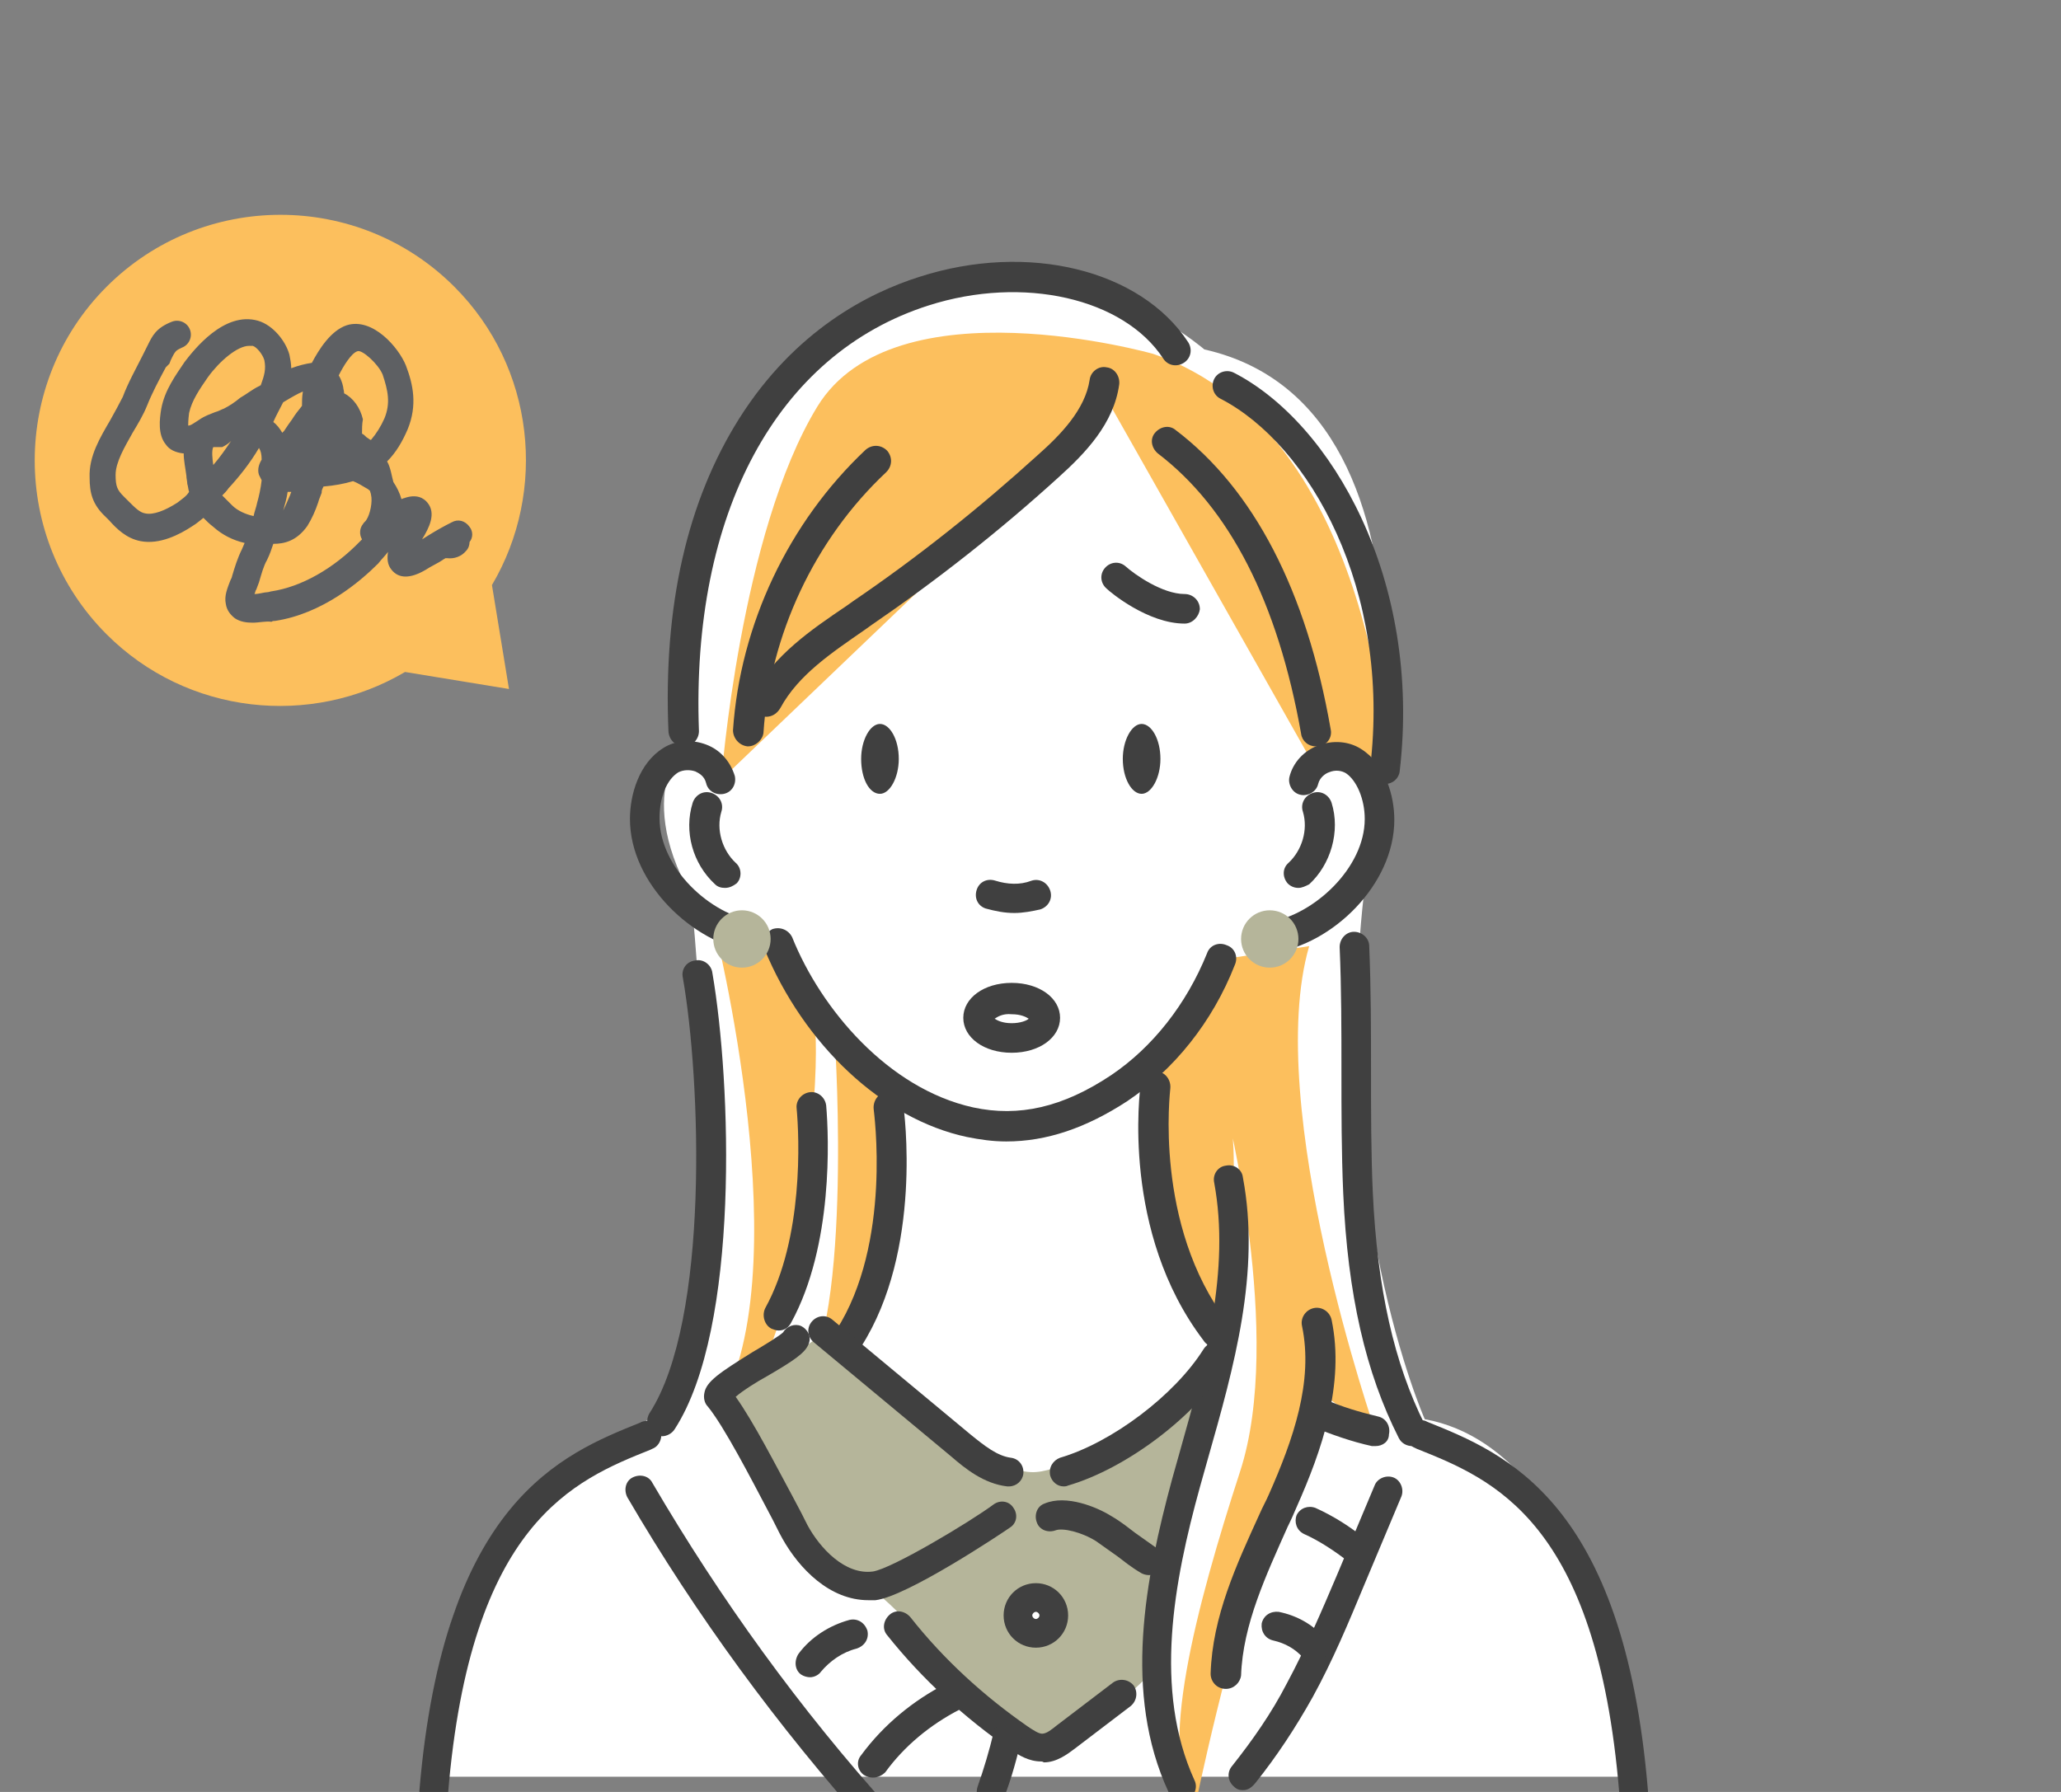 <?xml version="1.0" encoding="utf-8"?>
<!-- Generator: Adobe Illustrator 28.2.0, SVG Export Plug-In . SVG Version: 6.00 Build 0)  -->
<svg version="1.1" id="レイヤー_1" xmlns="http://www.w3.org/2000/svg" xmlns:xlink="http://www.w3.org/1999/xlink" x="0px"
	 y="0px" viewBox="0 0 230 200" style="enable-background:new 0 0 230 200;" xml:space="preserve">
<rect x="0" y="0" width="230" height="200" fill="#808080" stroke="none"/>
<style type="text/css">
	.st0{clip-path:url(#SVGID_00000134948719112920460460000017178798915863937688_);}
	.st1{fill:#FFFFFF;}
	.st2{fill:#FCBF5D;}
	.st3{fill:#B5B59A;}
	.st4{fill:#404040;}
	.st5{fill:#FFFFCC;}
	.st6{fill:#5E6063;}
</style>
<g>
	<defs>
		<rect id="SVGID_1_" width="230" height="200"/>
	</defs>
	<clipPath id="SVGID_00000138559242020588439690000008372516735383982208_">
		<use xlink:href="#SVGID_1_"  style="overflow:visible;"/>
	</clipPath>
	<g style="clip-path:url(#SVGID_00000138559242020588439690000008372516735383982208_);">
		<g>
			<path class="st1" d="M48.8,198.3h134c0,0-4-36.3-23.8-39.9c0,0-11-24.7-6.6-60.3c0,0,11.7-52.4-18-59.1c0,0-27.5-23.8-49.9,6.9
				c0,0-10.8,17.7-7.5,36.2c0,0-6.6,5.8,0.1,17.8c0,0,5.5,50-5.2,58.9C71.9,158.7,45.7,167.2,48.8,198.3z"/>
		</g>
		<g>
			<path class="st2" d="M128.7,39.5c0,0-28.9-8.2-37.5,5.9S80.5,87,80.5,87L124,45.4l22,38.9l9,2.7C155,87,153.8,48.1,128.7,39.5z"
				/>
		</g>
		<g>
			<path class="st2" d="M93.2,116.7c0,0,2.1,33.1-4.4,38.7c0,0,11.1-8,10.8-29.7l-0.1-4.4L93.2,116.7z"/>
		</g>
		<g>
			<path class="st2" d="M79.6,102.9c0,0,10.2,40.1,0.1,55.1c0,0,6.7-0.5,9.7-21.9c2.9-21.4,1.1-23.9,1.1-23.9l-2.7-6.6L79.6,102.9z"
				/>
		</g>
		<g>
			<path class="st2" d="M136.8,123.6c0,0,6.5,25.5,1.6,40.6c-4.9,15.1-9.4,31.9-5,37.3c0,0,3.8-18.4,7.7-28.6
				c3.9-10.2,6.7-9.7,6.2-17.5l6.2,4.4c0,0-12.6-36.3-7.4-54.2l-9.9,1.5l-7.3,14.3c0,0,1.9,28.2,7.3,28.1
				C136.2,149.5,139.1,127.1,136.8,123.6z"/>
		</g>
		<g>
			<path class="st3" d="M91.1,149.4l-9.9,7c0,0,11.7,21.1,14.8,20.6c3.1-0.5,16.4,18.3,19.6,18.9c3.2,0.6,13.3-9.6,13.3-9.6
				l6.7-34.8c0,0-13.4,12.3-20,12.8C109,164.8,91.1,149.4,91.1,149.4z"/>
		</g>
		<g>
			<path class="st4" d="M76.3,83.3c-0.9,0-1.6-0.7-1.7-1.6c-0.6-14.1,2.1-25.8,7.9-35c6.2-9.8,14.4-14,20.1-15.8
				c12.1-3.9,24.7-0.8,30,7.3c0.5,0.8,0.3,1.8-0.5,2.3c-0.8,0.5-1.8,0.3-2.3-0.5c-4.4-6.7-15.6-9.3-26.2-5.9
				C86.7,39.5,77.1,57.3,78,81.6C78,82.5,77.3,83.3,76.3,83.3C76.4,83.3,76.4,83.3,76.3,83.3z"/>
		</g>
		<g>
			<path class="st5" d="M128.9,121.4L128.9,121.4C128.9,121.3,128.9,121.3,128.9,121.4z"/>
		</g>
		<g>
			<path class="st4" d="M153.5,161.4c-0.1,0-0.3,0-0.4,0c-2.3-0.5-4.5-1.3-6.5-2.1c-0.8-0.4-1.2-1.3-0.9-2.2
				c0.4-0.8,1.3-1.2,2.2-0.9c1.8,0.8,3.8,1.4,5.9,1.9c0.9,0.2,1.4,1.1,1.2,2C155,160.9,154.3,161.4,153.5,161.4z"/>
		</g>
		<g>
			<path class="st4" d="M135.6,150.3c-0.5,0-1-0.2-1.3-0.7c-9.2-12.1-7.1-27.9-7-28.6c0.1-0.9,1-1.5,1.9-1.4c0.9,0.1,1.5,1,1.4,1.9
				c0,0.2-1.9,15.2,6.4,26.1c0.6,0.7,0.4,1.8-0.3,2.3C136.3,150.2,136,150.3,135.6,150.3z"/>
		</g>
		<g>
			<path class="st4" d="M94.7,151.1c-0.3,0-0.6-0.1-0.9-0.3c-0.8-0.5-1-1.5-0.5-2.3c6.3-9.8,4.2-24.5,4.2-24.7
				c-0.1-0.9,0.5-1.8,1.4-1.9c0.9-0.1,1.8,0.5,1.9,1.4c0.1,0.7,2.2,16.2-4.7,27C95.8,150.8,95.3,151.1,94.7,151.1z"/>
		</g>
		<g>
			<path class="st4" d="M141.9,106.2c-0.8,0-1.5-0.6-1.6-1.4c-0.1-0.9,0.5-1.8,1.4-1.9c4.9-0.8,10.6-6,10.6-11.5
				c0-2.2-0.9-4.3-2.1-5.1c-0.5-0.3-1.2-0.4-1.9-0.1c-0.3,0.1-1,0.5-1.2,1.3c-0.2,0.9-1.2,1.4-2,1.2c-0.9-0.2-1.4-1.2-1.2-2
				c0.4-1.6,1.6-2.9,3.2-3.5c1.6-0.6,3.4-0.5,4.8,0.4c2.7,1.7,3.7,5.2,3.7,7.9c0,7.3-7,13.9-13.4,14.8
				C142,106.2,141.9,106.2,141.9,106.2z"/>
		</g>
		<g>
			<path class="st4" d="M154.6,87.5c-0.1,0-0.1,0-0.2,0c-0.9-0.1-1.6-0.9-1.5-1.8c2.4-19.9-6.8-36.1-16.7-41.2
				c-0.8-0.4-1.1-1.4-0.7-2.2c0.4-0.8,1.4-1.1,2.2-0.7c10.9,5.6,21,23.1,18.5,44.5C156.1,86.9,155.4,87.5,154.6,87.5z"/>
		</g>
		<g>
			<path class="st4" d="M144.9,99.1c-0.5,0-0.9-0.2-1.2-0.5c-0.6-0.7-0.6-1.7,0.1-2.3c1.5-1.4,2.2-3.7,1.6-5.7
				c-0.3-0.9,0.2-1.8,1.1-2.1c0.9-0.3,1.8,0.2,2.1,1.1c1,3.2-0.1,6.9-2.5,9.1C145.7,98.9,145.3,99.1,144.9,99.1z"/>
		</g>
		<g>
			<path class="st4" d="M84,106.2c-0.1,0-0.2,0-0.3,0c-6.3-1-13.4-7.5-13.4-14.8c0-2.7,1-6.2,3.7-7.9c1.4-0.9,3.2-1,4.8-0.4
				c1.6,0.6,2.7,1.9,3.2,3.5c0.2,0.9-0.3,1.8-1.2,2c-0.9,0.2-1.8-0.3-2-1.2c-0.2-0.8-0.8-1.1-1.2-1.3c-0.6-0.2-1.3-0.2-1.9,0.1
				c-1.3,0.8-2.1,2.8-2.1,5.1c0,5.6,5.7,10.8,10.6,11.5c0.9,0.1,1.5,1,1.4,1.9C85.5,105.6,84.8,106.2,84,106.2z"/>
		</g>
		<g>
			<path class="st4" d="M80.9,99.1c-0.4,0-0.8-0.1-1.1-0.4c-2.5-2.3-3.5-5.9-2.5-9.1c0.3-0.9,1.2-1.4,2.1-1.1
				c0.9,0.3,1.4,1.2,1.1,2.1c-0.6,2,0.1,4.3,1.6,5.7c0.7,0.6,0.7,1.7,0.1,2.3C81.8,98.9,81.4,99.1,80.9,99.1z"/>
		</g>
		<g>
			<path class="st4" d="M113.2,101.9c-1.1,0-2.1-0.2-3.2-0.5c-0.9-0.3-1.3-1.2-1-2.1c0.3-0.9,1.2-1.3,2.1-1c1.3,0.4,2.7,0.5,4,0
				c0.9-0.3,1.8,0.2,2.1,1.1c0.3,0.9-0.2,1.8-1.1,2.1C115.2,101.7,114.2,101.9,113.2,101.9z"/>
		</g>
		<g>
			<path class="st4" d="M112.3,127.4c-1.5,0-2.9-0.2-4.4-0.5c-9.4-2-18.2-10.3-22.6-21c-0.3-0.9,0.1-1.8,0.9-2.2
				c0.9-0.3,1.8,0.1,2.2,0.9c3.2,8,10.7,16.9,20.2,19c5.1,1.1,10,0,15.4-3.6c4.6-3.1,8.4-7.9,10.7-13.6c0.3-0.9,1.3-1.3,2.2-0.9
				c0.9,0.3,1.3,1.3,0.9,2.2c-2.5,6.4-6.8,11.7-12,15.2C121.2,125.9,116.8,127.4,112.3,127.4z"/>
		</g>
		<g>
			<path class="st4" d="M100.3,84.7c0,2.1-1,3.9-2.1,3.9c-1.2,0-2.1-1.7-2.1-3.9c0-2.1,1-3.9,2.1-3.9
				C99.3,80.8,100.3,82.5,100.3,84.7z"/>
		</g>
		<g>
			<path class="st4" d="M129.5,84.7c0,2.1-1,3.9-2.1,3.9s-2.1-1.7-2.1-3.9c0-2.1,1-3.9,2.1-3.9S129.5,82.5,129.5,84.7z"/>
		</g>
		<g>
			<path class="st4" d="M146.8,83.3c-0.8,0-1.5-0.6-1.6-1.4c-2.6-14.7-8-25.2-16-31.3c-0.7-0.6-0.9-1.6-0.3-2.3
				c0.6-0.7,1.6-0.9,2.3-0.3c8.7,6.6,14.6,17.9,17.3,33.4c0.2,0.9-0.4,1.8-1.4,1.9C147,83.3,146.9,83.3,146.8,83.3z"/>
		</g>
		<g>
			<path class="st4" d="M85.5,80c-0.3,0-0.5-0.1-0.8-0.2c-0.8-0.4-1.1-1.5-0.7-2.3c2.4-4.4,6.5-7.2,10.5-9.9l0.7-0.5
				c7.2-4.9,14.1-10.4,20.6-16.3c2.6-2.3,5.3-5.1,5.8-8.4c0.1-0.9,1-1.6,1.9-1.4c0.9,0.1,1.5,1,1.4,1.9c-0.6,4.4-3.8,7.7-6.8,10.4
				c-6.6,6-13.6,11.5-20.9,16.5l-0.7,0.5c-3.6,2.5-7.4,5-9.4,8.7C86.7,79.7,86.1,80,85.5,80z"/>
		</g>
		<g>
			<path class="st4" d="M83.5,83.3c0,0-0.1,0-0.1,0c-0.9-0.1-1.6-0.9-1.6-1.8c0.8-11.8,6.2-23.2,14.8-31.3c0.7-0.6,1.7-0.6,2.4,0.1
				c0.6,0.7,0.6,1.7-0.1,2.4c-8,7.5-13,18.2-13.7,29.1C85.1,82.6,84.3,83.3,83.5,83.3z"/>
		</g>
		<g>
			<path class="st4" d="M182.3,201.6c-0.8,0-1.5-0.6-1.6-1.5c-2.5-30.4-14.1-35-22.6-38.4l-0.2-0.1c-0.8-0.3-1.2-1.3-0.9-2.1
				c0.3-0.8,1.3-1.2,2.1-0.9l0.2,0.1c8.7,3.5,21.9,8.8,24.6,41.1c0.1,0.9-0.6,1.7-1.5,1.7C182.4,201.6,182.4,201.6,182.3,201.6z"/>
		</g>
		<g>
			<path class="st4" d="M48.4,201.6c0,0-0.1,0-0.1,0c-0.9-0.1-1.5-0.8-1.5-1.7c2.7-32.3,15.9-37.6,24.6-41.1l0.2-0.1
				c0.8-0.3,1.8,0.1,2.1,0.9c0.3,0.8-0.1,1.8-0.9,2.1l-0.2,0.1c-8.5,3.4-20.1,8.1-22.6,38.4C49.9,201,49.2,201.6,48.4,201.6z"/>
		</g>
		<g>
			<path class="st4" d="M157.6,161.4c-0.6,0-1.2-0.3-1.5-0.9c-3.7-7.3-5.7-16-6.2-27.3c-0.2-4.6-0.2-9.2-0.2-13.7
				c0-4.5,0-9.2-0.2-13.8c0-0.9,0.7-1.7,1.6-1.7c0.9,0,1.7,0.7,1.7,1.6c0.2,4.7,0.2,9.4,0.2,13.9c0,4.5,0,9.1,0.2,13.6
				c0.5,10.8,2.4,19.1,5.8,25.9c0.4,0.8,0.1,1.8-0.7,2.2C158.1,161.3,157.8,161.4,157.6,161.4z"/>
		</g>
		<g>
			<path class="st4" d="M73.9,160.3c-0.3,0-0.6-0.1-0.9-0.3c-0.8-0.5-1-1.5-0.5-2.3c6.7-10.4,5.7-37.2,3.7-48.6
				c-0.2-0.9,0.4-1.8,1.4-1.9c0.9-0.2,1.8,0.5,1.9,1.4c2.1,12.2,3.1,39.6-4.2,50.9C75,160,74.4,160.3,73.9,160.3z"/>
		</g>
		<g>
			<path class="st4" d="M86.9,148.5c-0.3,0-0.5-0.1-0.8-0.2c-0.8-0.4-1.1-1.5-0.7-2.3c4.3-7.8,3.8-19.1,3.5-22.3
				c-0.1-0.9,0.6-1.7,1.5-1.8c0.9-0.1,1.7,0.6,1.8,1.5c0.3,3.5,0.8,15.6-3.9,24.2C88,148.2,87.5,148.5,86.9,148.5z"/>
		</g>
		<g>
			<path class="st4" d="M131.9,201c-0.6,0-1.2-0.4-1.5-1c-5.1-11-2.6-23.8,0.4-34.9c0.3-1.1,0.6-2.1,0.9-3.2
				c2.8-9.9,5.6-20.1,3.8-29.9c-0.2-0.9,0.4-1.8,1.3-1.9c0.9-0.2,1.8,0.4,1.9,1.3c2,10.6-1,21.2-3.9,31.4c-0.3,1.1-0.6,2.1-0.9,3.2
				c-2.9,10.5-5.2,22.6-0.6,32.7c0.4,0.8,0,1.8-0.8,2.2C132.3,200.9,132.1,201,131.9,201z"/>
		</g>
		<g>
			<path class="st4" d="M136.8,188.5C136.8,188.5,136.8,188.5,136.8,188.5c-1,0-1.7-0.8-1.7-1.7c0.2-6.4,2.9-12.2,5.5-17.9
				c0.3-0.7,0.7-1.4,1-2.1c2.7-6.1,5-12.6,3.7-18.8c-0.2-0.9,0.4-1.8,1.3-2c0.9-0.2,1.8,0.4,2,1.3c1.5,7.2-1.1,14.6-3.9,20.9
				c-0.3,0.7-0.6,1.4-1,2.2c-2.4,5.4-5,10.9-5.2,16.6C138.4,187.8,137.7,188.5,136.8,188.5z"/>
		</g>
		<g>
			<path class="st4" d="M112.6,165.9c-0.1,0-0.1,0-0.2,0c-2.6-0.3-4.7-2-6.2-3.3l-15.4-12.8c-0.7-0.6-0.8-1.6-0.2-2.3
				c0.6-0.7,1.6-0.8,2.3-0.2l15.4,12.8c1.6,1.3,3,2.4,4.5,2.6c0.9,0.1,1.5,0.9,1.4,1.8C114.1,165.3,113.4,165.9,112.6,165.9z"/>
		</g>
		<g>
			<path class="st4" d="M96.9,178.6c-4.3,0-7.7-3.5-9.6-6.9c-0.4-0.7-0.9-1.8-1.5-2.9c-2-3.8-5-9.6-6.8-11.8c-0.4-0.4-0.5-1-0.4-1.5
				c0.2-1.3,1.7-2.3,5.4-4.6c1.2-0.7,3-1.8,3.4-2.2c0.4-0.7,1.3-1,2-0.7c0.8,0.4,1.2,1.3,0.8,2.1c-0.4,0.9-1.5,1.7-4.6,3.5
				c-1.1,0.6-2.7,1.6-3.5,2.3c2,2.8,4.5,7.7,6.5,11.4c0.6,1.1,1.1,2.1,1.5,2.9c1.4,2.6,4.2,5.6,7.3,5.2c2.1-0.3,10.8-5.5,13.5-7.5
				c0.7-0.5,1.7-0.4,2.2,0.4c0.5,0.7,0.4,1.7-0.4,2.2c-1,0.7-11.5,7.7-15,8.1C97.5,178.6,97.2,178.6,96.9,178.6z"/>
		</g>
		<g>
			<path class="st4" d="M116.2,196.6c-1.4,0-2.5-0.7-3.4-1.3c-5.2-3.6-9.9-7.9-13.8-12.8c-0.6-0.7-0.4-1.7,0.3-2.3
				c0.7-0.6,1.7-0.4,2.3,0.3c3.7,4.7,8.2,8.8,13.1,12.2c0.6,0.4,1.2,0.8,1.6,0.8c0.5,0,1.1-0.5,1.6-0.9l6.3-4.8
				c0.7-0.5,1.7-0.4,2.3,0.3c0.5,0.7,0.4,1.7-0.3,2.3l-6.3,4.8c-0.8,0.6-2,1.5-3.4,1.5C116.3,196.6,116.3,196.6,116.2,196.6z"/>
		</g>
		<g>
			<path class="st4" d="M97.4,198.4c-0.3,0-0.7-0.1-1-0.3c-0.7-0.5-0.9-1.5-0.3-2.2c2.5-3.4,5.8-6.1,9.5-8c0.8-0.4,1.8-0.1,2.2,0.7
				c0.4,0.8,0.1,1.8-0.7,2.2c-3.3,1.7-6.2,4.1-8.3,7C98.4,198.2,97.9,198.4,97.4,198.4z"/>
		</g>
		<g>
			<path class="st4" d="M90.4,187.2c-0.3,0-0.7-0.1-1-0.3c-0.7-0.5-0.8-1.5-0.3-2.3c1.4-1.9,3.5-3.2,5.7-3.8c0.9-0.2,1.7,0.3,2,1.2
				c0.2,0.9-0.3,1.7-1.2,2c-1.6,0.4-3,1.4-4,2.6C91.4,186.9,90.9,187.2,90.4,187.2z"/>
		</g>
		<g>
			<path class="st4" d="M110.6,201.6c-0.2,0-0.4,0-0.6-0.1c-0.8-0.3-1.2-1.2-0.9-2.1c0.7-2,1.3-4,1.8-6.1c0.2-0.9,1.1-1.4,1.9-1.2
				c0.9,0.2,1.4,1.1,1.2,1.9c-0.5,2.2-1.1,4.4-1.9,6.5C111.9,201.2,111.3,201.6,110.6,201.6z"/>
		</g>
		<g>
			<path class="st4" d="M118.7,165.9c-0.7,0-1.3-0.5-1.5-1.2c-0.2-0.9,0.3-1.7,1.1-2c5.8-1.7,12.8-7,16-12.1c0.5-0.8,1.5-1,2.2-0.5
				c0.8,0.5,1,1.5,0.5,2.2c-3.6,5.8-11.3,11.6-17.8,13.5C119,165.9,118.8,165.9,118.7,165.9z"/>
		</g>
		<g>
			<path class="st4" d="M128.2,175.8c-0.3,0-0.6-0.1-0.8-0.2c-1.2-0.7-1.9-1.3-2.7-1.9c-0.7-0.5-1.4-1-2.4-1.7
				c-1.6-1-3.7-1.5-4.5-1.2c-0.8,0.3-1.8,0-2.1-0.9c-0.3-0.8,0-1.8,0.9-2.1c2.4-1,5.8,0.4,7.4,1.4c1.2,0.7,1.9,1.3,2.7,1.9
				c0.7,0.5,1.4,1,2.4,1.7c0.8,0.5,1,1.4,0.5,2.2C129.3,175.5,128.8,175.8,128.2,175.8z"/>
		</g>
		<g>
			<path class="st1" d="M117.6,180.3c0,1.1-0.9,2-2,2s-2-0.9-2-2c0-1.1,0.9-2,2-2S117.6,179.2,117.6,180.3z"/>
			<path class="st4" d="M115.6,183.9c-2,0-3.6-1.6-3.6-3.6c0-2,1.6-3.6,3.6-3.6c2,0,3.6,1.6,3.6,3.6
				C119.2,182.3,117.6,183.9,115.6,183.9z M115.6,179.9c-0.2,0-0.4,0.2-0.4,0.4c0,0.2,0.2,0.4,0.4,0.4c0.2,0,0.4-0.2,0.4-0.4
				C116,180.1,115.8,179.9,115.6,179.9z"/>
		</g>
		<g>
			<path class="st4" d="M98.2,204.6c-0.4,0-0.9-0.2-1.2-0.5c-10.2-11.4-19.3-23.8-27-37c-0.4-0.8-0.2-1.8,0.6-2.2
				c0.8-0.4,1.8-0.2,2.2,0.6c7.6,13,16.5,25.3,26.6,36.5c0.6,0.7,0.5,1.7-0.1,2.3C99,204.5,98.6,204.6,98.2,204.6z"/>
		</g>
		<g>
			<path class="st4" d="M138.7,199.8c-0.4,0-0.7-0.1-1-0.4c-0.7-0.6-0.8-1.6-0.2-2.3c2.3-2.9,4.4-5.9,6.1-9.2
				c2.1-3.9,3.9-8.1,5.6-12.1l4.2-10c0.3-0.8,1.3-1.2,2.1-0.9c0.8,0.3,1.2,1.3,0.9,2.1l-4.2,10c-1.7,4.1-3.5,8.4-5.7,12.4
				c-1.9,3.4-4,6.6-6.4,9.6C139.6,199.6,139.2,199.8,138.7,199.8z"/>
		</g>
		<g>
			<path class="st4" d="M132.2,69.6c-4.1,0-8.3-3.5-8.7-3.9c-0.7-0.6-0.8-1.6-0.2-2.3c0.6-0.7,1.6-0.8,2.3-0.2l0,0
				c1,0.9,4.1,3.1,6.6,3.1c0.9,0,1.7,0.7,1.7,1.7C133.8,68.8,133.1,69.6,132.2,69.6z"/>
		</g>
		<g>
			<path class="st4" d="M112.9,117.5c-3.1,0-5.4-1.7-5.4-3.9s2.3-3.9,5.4-3.9c3.1,0,5.4,1.7,5.4,3.9S116,117.5,112.9,117.5z
				 M111,113.7c0.3,0.2,0.9,0.5,1.9,0.5c1,0,1.7-0.3,1.9-0.5c-0.3-0.2-0.9-0.5-1.9-0.5C111.9,113.1,111.3,113.5,111,113.7z
				 M115,113.8L115,113.8L115,113.8z"/>
		</g>
		<g>
			<path class="st4" d="M151.5,174.6c-0.3,0-0.7-0.1-1-0.3c-1.6-1.2-3.2-2.3-5-3.1c-0.8-0.4-1.1-1.3-0.8-2.1
				c0.4-0.8,1.3-1.1,2.1-0.8c2,0.9,3.9,2.1,5.6,3.5c0.7,0.5,0.8,1.6,0.3,2.3C152.5,174.4,152,174.6,151.5,174.6z"/>
		</g>
		<g>
			<path class="st4" d="M146.6,185.5c-0.4,0-0.9-0.2-1.2-0.5c-0.9-1-2-1.6-3.3-1.9c-0.9-0.2-1.4-1-1.3-1.9c0.2-0.9,1-1.4,1.9-1.3
				c2,0.4,3.8,1.4,5.1,2.9c0.6,0.7,0.5,1.7-0.2,2.3C147.4,185.4,147,185.5,146.6,185.5z"/>
		</g>
		<g>
			<circle class="st3" cx="141.7" cy="104.8" r="3.2"/>
		</g>
		<g>
			<circle class="st3" cx="82.8" cy="104.8" r="3.2"/>
		</g>
		<g>
			<path class="st2" d="M11.9,32c-10.7,10.7-10.7,28.1,0,38.8c9,9,22.8,10.4,33.3,4.2l11.6,1.9l-1.9-11.6
				c6.2-10.5,4.8-24.3-4.2-33.3C40,21.3,22.6,21.3,11.9,32z"/>
		</g>
		<g>
			<path class="st6" d="M28.2,69.5c-0.7,0-1.4-0.1-2-0.5c-0.5-0.4-0.9-0.9-1-1.6c-0.2-0.9,0.2-1.8,0.5-2.6c0.1-0.2,0.2-0.4,0.2-0.5
				c0.3-1,0.6-2,1.1-3c0.1-0.2,0.2-0.5,0.3-0.7c-1.3-0.3-2.5-0.9-3.5-1.8c-0.4-0.3-0.8-0.7-1.1-1c-0.4,0.3-0.7,0.6-1.2,0.9
				c-1.5,1-3.7,2.1-5.8,1.7c-1.6-0.3-2.7-1.4-3.5-2.3c-0.1-0.1-0.3-0.3-0.4-0.4c-1.5-1.4-1.8-2.7-1.8-4.4c-0.1-2.4,1.2-4.5,2.3-6.4
				c0.5-0.9,1-1.8,1.4-2.6c0.6-1.6,1.5-3.2,2.2-4.6l0.3-0.6c0.1-0.2,0.2-0.4,0.3-0.6c0.5-1,0.9-1.9,2.7-2.6c0.8-0.3,1.7,0.1,2,0.9
				c0.3,0.8-0.1,1.7-0.9,2c-0.6,0.3-0.7,0.3-1.1,1.1c-0.1,0.2-0.2,0.4-0.3,0.7L18.5,41c-0.8,1.5-1.5,2.8-2.1,4.3c-0.4,1-1,2-1.6,3
				c-0.9,1.6-1.9,3.3-1.9,4.7c0,1.3,0.2,1.7,0.9,2.4c0.2,0.2,0.3,0.3,0.5,0.5c0.8,0.8,1.3,1.3,1.9,1.4c0.9,0.2,2.2-0.3,3.6-1.2
				c0.5-0.4,1-0.7,1.3-1.2c-0.1-0.3-0.1-0.6-0.2-0.9c0-0.3-0.1-0.6-0.1-0.9c-0.1-0.8-0.3-1.7-0.3-2.5c0,0-0.1,0-0.1,0
				c-0.8-0.1-1.5-0.4-1.9-1c-0.9-1.1-0.7-2.8-0.5-4c0.4-2.1,1.6-3.7,2.6-5.2c1-1.3,4.4-5.7,8.2-4.6c1.7,0.5,3.1,2.3,3.5,3.8
				c0.1,0.5,0.2,1,0.2,1.5c0.8-0.3,1.6-0.5,2.3-0.6c0.8-1.5,2.1-3.6,3.9-4.2c2.9-0.9,5.8,2.5,6.6,4.5c0.8,2.1,1.3,4.4,0.2,7.1
				c-0.6,1.4-1.3,2.6-2.3,3.6c0.4,0.7,0.5,1.6,0.7,2.3c0.4,0.6,0.7,1.2,0.9,1.9c0.1,0,0.2-0.1,0.3-0.1c1.4-0.5,2.2,0,2.6,0.5
				c1,1.2,0.2,2.8-0.6,4.1c0.3-0.2,0.5-0.3,0.8-0.5c0.8-0.5,1.7-1,2.5-1.4c0.7-0.4,1.5-0.2,2,0.5c0.4,0.5,0.4,1.2,0,1.7
				c0,0.3-0.1,0.7-0.4,1c-0.5,0.6-1.3,0.9-2.1,0.8c-0.1,0-0.1,0-0.2,0c-0.1,0.1-0.2,0.1-0.3,0.2c-0.6,0.4-1.3,0.7-1.9,1.1
				c-1.7,1-3,1-3.8,0c-0.5-0.6-0.5-1.3-0.4-2c-0.3,0.4-0.7,0.8-1.1,1.3c-2,2-6.2,5.6-11.5,6.4c-0.1,0-0.3,0-0.4,0.1
				C29.7,69.3,28.9,69.5,28.2,69.5z M30.5,60.7c-0.2,0.6-0.4,1.2-0.7,1.8c-0.4,0.7-0.6,1.5-0.9,2.5c-0.1,0.3-0.2,0.5-0.3,0.8
				c-0.1,0.1-0.1,0.3-0.2,0.5c0.5,0,1.1-0.2,1.4-0.2c0.2,0,0.4-0.1,0.5-0.1c3.3-0.5,6.9-2.5,9.9-5.6c0.1-0.1,0.1-0.1,0.2-0.2
				c-0.3-0.5-0.3-1.2,0.1-1.7c0.1-0.2,0.3-0.3,0.4-0.5c0.4-0.6,0.7-2,0.5-2.8c0-0.1-0.1-0.3-0.1-0.4c-0.1-0.1-0.2-0.2-0.4-0.3
				c-0.5-0.3-1-0.6-1.5-0.8c-1,0.3-2.1,0.5-3.3,0.6c-0.1,0.2-0.2,0.4-0.2,0.6l0,0.1c-0.1,0.3-0.3,0.7-0.4,1.1
				c-0.3,0.9-0.7,1.8-1.2,2.6C33.1,60.4,31.7,60.7,30.5,60.7z M46.2,58.4L46.2,58.4L46.2,58.4z M24.8,55.3c0.3,0.3,0.6,0.6,1.1,1.1
				c0.6,0.6,1.5,1,2.4,1.2c0.1-0.5,0.3-1,0.4-1.5c0.2-0.7,0.4-1.6,0.5-2.5c-0.1-0.2-0.2-0.4-0.3-0.6c-0.2-0.6,0-1.2,0.3-1.7
				c0-0.6-0.1-1-0.3-1.3c-1,1.7-2.2,3.2-3.4,4.5C25.3,54.8,25,55.1,24.8,55.3z M32.1,54.9c-0.1,0.7-0.3,1.4-0.5,2.1
				c0,0.1,0,0.2-0.1,0.2c0.3-0.6,0.6-1.3,0.9-2c0-0.1,0.1-0.2,0.1-0.3C32.3,54.9,32.2,54.9,32.1,54.9z M23.8,49.9
				C23.8,49.9,23.7,49.9,23.8,49.9c-0.2,0.4-0.1,1.3,0,2c0.7-0.8,1.4-1.8,2-2.7c0,0,0,0,0,0c0,0,0,0-0.1,0.1
				c-0.2,0.2-0.5,0.4-0.9,0.6C24.5,49.9,24.1,49.9,23.8,49.9z M23.7,49.9L23.7,49.9L23.7,49.9z M40.4,48.4c0.2,0.1,0.3,0.2,0.5,0.4
				l0.3,0.2c0,0,0.1,0.1,0.2,0.1c0.6-0.7,1.1-1.5,1.5-2.4c0.7-1.7,0.4-3.1-0.2-4.9c-0.5-1.2-2.3-2.8-2.8-2.6
				c-0.7,0.2-1.6,1.7-2.1,2.7c0.2,0.3,0.4,0.8,0.5,1.3c0,0.2,0.1,0.4,0.1,0.7c1,0.5,1.8,1.6,2.1,2.9C40.4,47.3,40.4,47.9,40.4,48.4z
				 M30.5,47.1c0.4,0.3,0.7,0.7,1,1.2c0.1-0.1,0.1-0.1,0.2-0.2l0.2-0.3c0.2-0.3,0.4-0.6,0.7-1c0.3-0.5,0.7-1,1.1-1.5
				c0-0.5,0-1,0.1-1.6c-0.5,0.2-1.2,0.6-2.2,1.2C31.2,45.7,30.8,46.4,30.5,47.1z M27.8,38.6c-1.3,0-3.3,1.7-4.6,3.5
				c-0.9,1.3-1.8,2.6-2.1,4c-0.1,0.8-0.1,1.2-0.1,1.4c0.3,0,0.5-0.2,1-0.5l0.3-0.2c0.6-0.4,1.2-0.6,1.7-0.8c0.4-0.1,0.7-0.3,1-0.4
				c0.6-0.3,1.2-0.7,1.8-1.2c0.7-0.4,1.3-0.9,2.1-1.3c0.1,0,0.1-0.1,0.2-0.1c0.4-1.1,0.6-1.8,0.4-2.8c-0.2-0.7-0.9-1.5-1.3-1.6
				C28,38.6,27.9,38.6,27.8,38.6z"/>
		</g>
	</g>
</g>
</svg>
